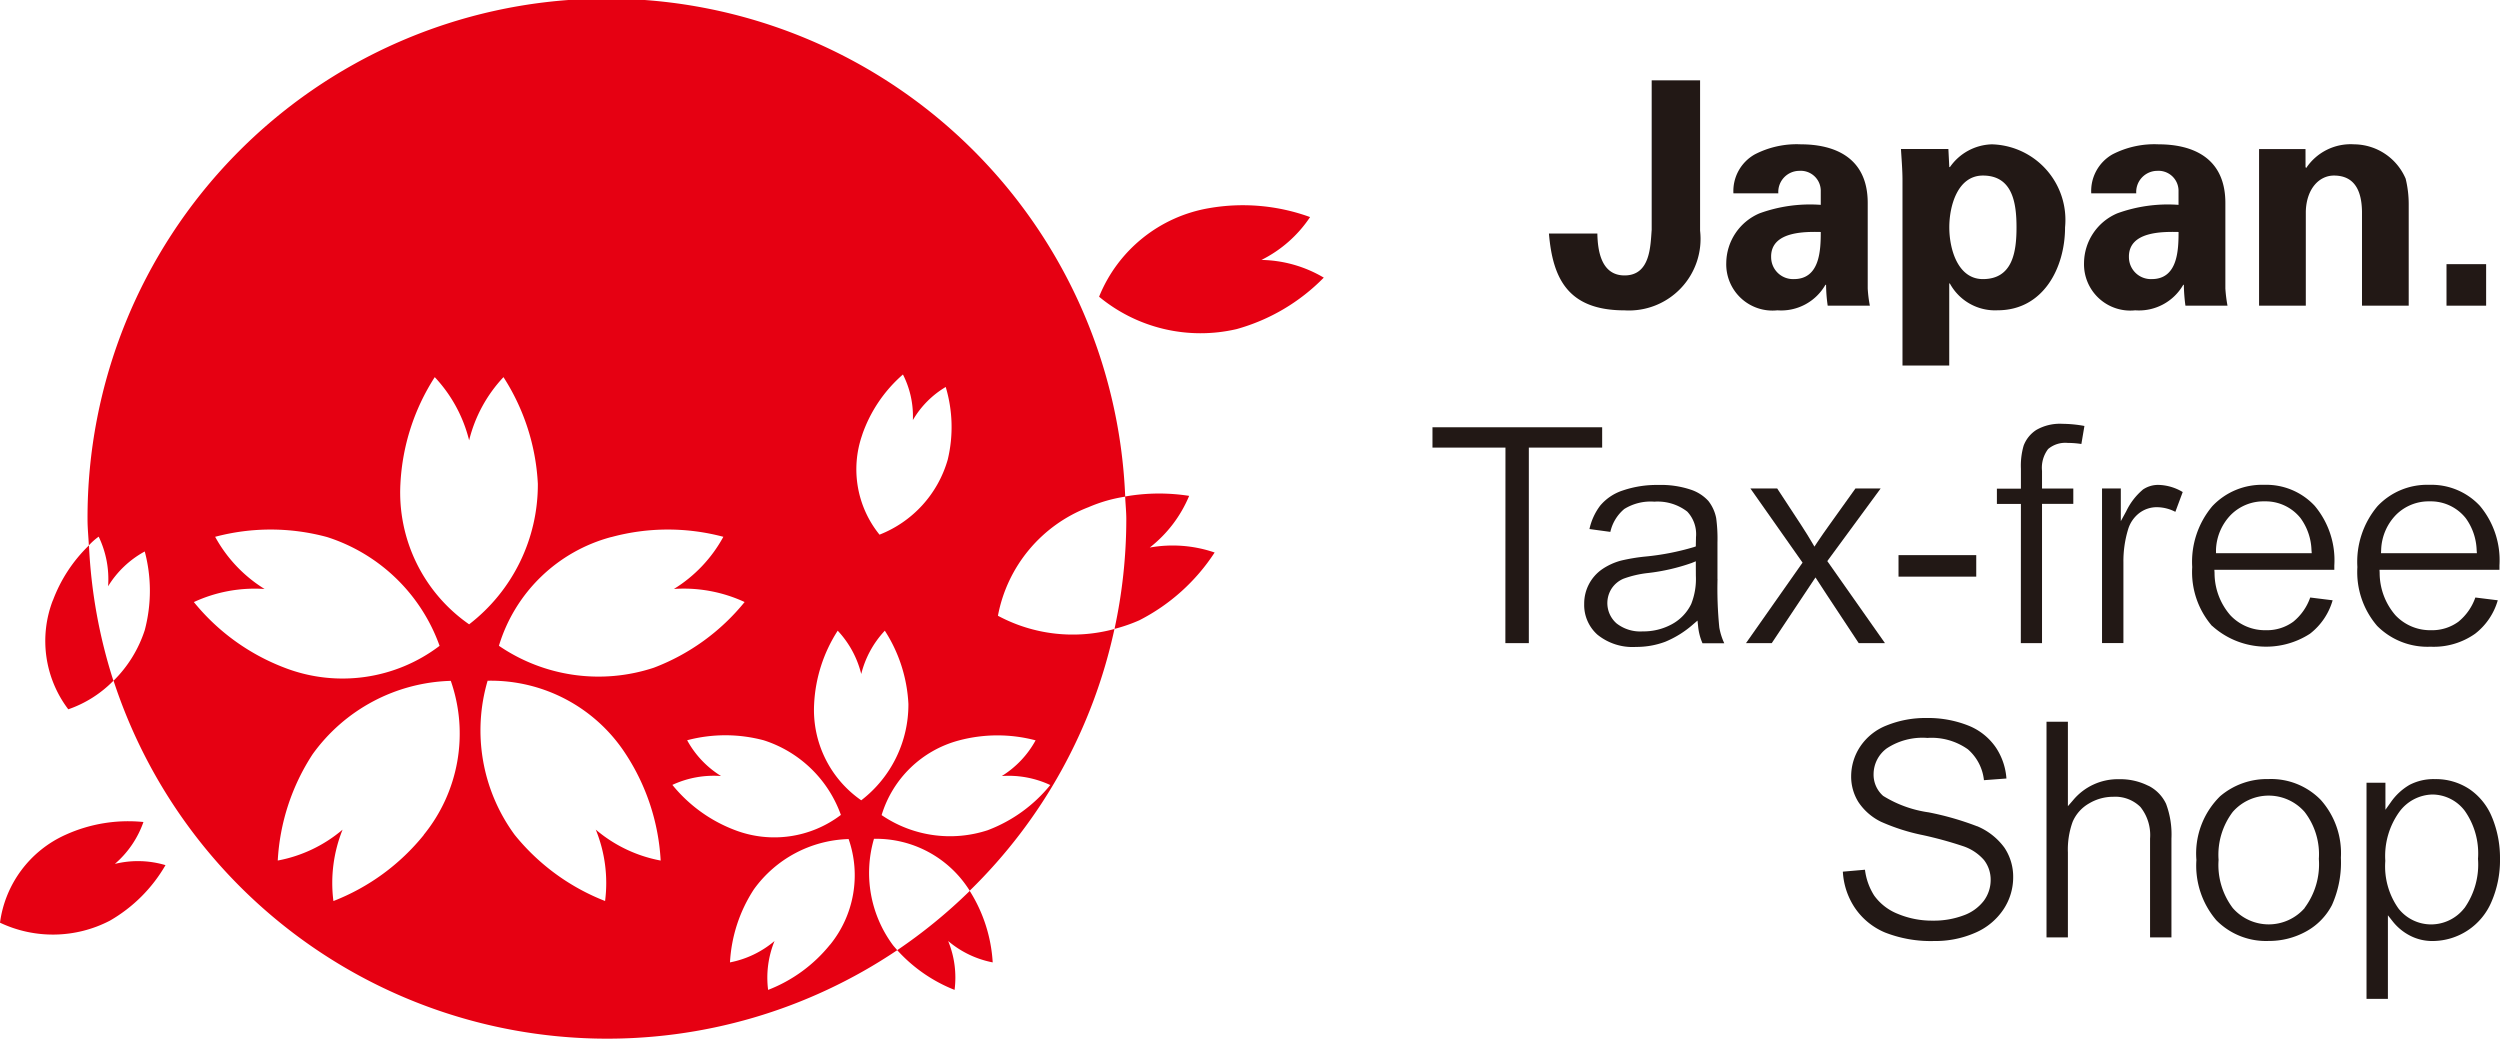 <svg id="グループ_13473" data-name="グループ 13473" xmlns="http://www.w3.org/2000/svg" xmlns:xlink="http://www.w3.org/1999/xlink" width="81.827" height="34" viewBox="0 0 81.827 34">
  <defs>
    <clipPath id="clip-path">
      <rect id="長方形_24569" data-name="長方形 24569" width="81.827" height="34" fill="none"/>
    </clipPath>
  </defs>
  <g id="グループ_13470" data-name="グループ 13470" transform="translate(0 0)" clip-path="url(#clip-path)">
    <path id="パス_47326" data-name="パス 47326" d="M61.392,2.928V7.849a2.343,2.343,0,0,1-2.473,2.607c-1.85,0-2.351-1.041-2.474-2.514H58.03c.01.531.112,1.371.89,1.371.846,0,.846-.96.888-1.493V2.928Z" transform="translate(-5.747 -0.298)" fill="#221815"/>
    <path id="パス_47327" data-name="パス 47327" d="M63.141,6.864a1.378,1.378,0,0,1,.7-1.275,2.98,2.98,0,0,1,1.508-.329c1.032,0,2.188.38,2.188,1.919v2.8a4.121,4.121,0,0,0,.07.562H66.227a4.993,4.993,0,0,1-.053-.684h-.021a1.669,1.669,0,0,1-1.572.836,1.514,1.514,0,0,1-1.674-1.554A1.784,1.784,0,0,1,64,7.517a4.84,4.84,0,0,1,2-.276v-.48a.656.656,0,0,0-.705-.633.691.691,0,0,0-.684.736Zm1.235,2.071a.718.718,0,0,0,.745.736c.848,0,.879-.939.879-1.542-.53-.011-1.625-.019-1.625.807" transform="translate(-6.405 -0.536)" fill="#221815"/>
    <path id="パス_47328" data-name="パス 47328" d="M70.855,6.005h.021a1.731,1.731,0,0,1,1.368-.745,2.475,2.475,0,0,1,2.4,2.717c0,1.317-.706,2.715-2.209,2.715a1.682,1.682,0,0,1-1.561-.877h-.021V12.5H69.323V6.434c0-.337-.03-.684-.05-1.02h1.552Zm1.1,3.666c.981,0,1.1-.908,1.1-1.694s-.123-1.695-1.1-1.695c-.826,0-1.1.988-1.1,1.695s.276,1.694,1.1,1.694" transform="translate(-7.053 -0.536)" fill="#221815"/>
    <path id="パス_47329" data-name="パス 47329" d="M76.18,6.864a1.38,1.38,0,0,1,.694-1.275,2.988,2.988,0,0,1,1.511-.329c1.031,0,2.185.38,2.185,1.919v2.8a4.6,4.6,0,0,0,.07.562H79.263a5.626,5.626,0,0,1-.052-.684h-.019a1.672,1.672,0,0,1-1.572.836,1.515,1.515,0,0,1-1.676-1.554,1.782,1.782,0,0,1,1.093-1.622,4.851,4.851,0,0,1,2-.276v-.48a.655.655,0,0,0-.7-.633.692.692,0,0,0-.684.736Zm1.234,2.071a.718.718,0,0,0,.746.736c.848,0,.878-.939.878-1.542-.532-.011-1.625-.019-1.625.807" transform="translate(-7.732 -0.536)" fill="#221815"/>
    <path id="パス_47330" data-name="パス 47330" d="M83.843,6.005l.021.031a1.751,1.751,0,0,1,1.572-.776A1.851,1.851,0,0,1,87.12,6.385a3.524,3.524,0,0,1,.1.817V10.54H85.691V7.457c-.01-.551-.163-1.175-.918-1.175-.481,0-.9.428-.921,1.175V10.54h-1.53V5.414h1.52Z" transform="translate(-8.381 -0.536)" fill="#221815"/>
    <rect id="長方形_24567" data-name="長方形 24567" width="1.297" height="1.359" transform="translate(80.076 8.646)" fill="#221815"/>
    <path id="パス_47331" data-name="パス 47331" d="M32.663,20.154A4.748,4.748,0,0,1,35.629,16.6a4.852,4.852,0,0,1,1.2-.344A16.989,16.989,0,0,0,2.865,17c0,.287.03.568.043.851a2.053,2.053,0,0,1,.322-.286,3.218,3.218,0,0,1,.308,1.625,3.193,3.193,0,0,1,1.2-1.14,5.024,5.024,0,0,1,0,2.575,4.1,4.1,0,0,1-1.021,1.655A17,17,0,0,0,29.367,31.1c-.051-.061-.107-.119-.154-.183a3.971,3.971,0,0,1-.607-3.462,3.611,3.611,0,0,1,3.1,1.647c.012.016.021.036.032.053a16.96,16.96,0,0,0,4.739-8.568,5.175,5.175,0,0,1-3.816-.434m-4.439-5.926a4.607,4.607,0,0,1,1.332-1.97,3.015,3.015,0,0,1,.325,1.493,3.042,3.042,0,0,1,1.075-1.084,4.57,4.57,0,0,1,.066,2.378A3.743,3.743,0,0,1,28.787,17.5a3.4,3.4,0,0,1-.563-3.274M20.01,17.579a7.062,7.062,0,0,1,3.666-.009,4.574,4.574,0,0,1-1.618,1.707,4.737,4.737,0,0,1,2.314.428,7.05,7.05,0,0,1-2.972,2.15,5.772,5.772,0,0,1-5.07-.718,5.26,5.26,0,0,1,3.68-3.56M6.346,19.706a4.741,4.741,0,0,1,2.314-.428A4.593,4.593,0,0,1,7.042,17.57a7.061,7.061,0,0,1,3.666.009,5.78,5.78,0,0,1,3.68,3.56,5.254,5.254,0,0,1-5.069.718,7.056,7.056,0,0,1-2.973-2.15m7.528,7.618a7.129,7.129,0,0,1-2.961,2.167,4.673,4.673,0,0,1,.3-2.337,4.57,4.57,0,0,1-2.122,1.011,7.065,7.065,0,0,1,1.142-3.481,5.769,5.769,0,0,1,4.522-2.4,5.25,5.25,0,0,1-.886,5.04m-.763-11.49a7.1,7.1,0,0,1,1.124-3.491,4.656,4.656,0,0,1,1.125,2.068,4.634,4.634,0,0,1,1.124-2.068,7.1,7.1,0,0,1,1.125,3.491,5.774,5.774,0,0,1-2.249,4.6,5.253,5.253,0,0,1-2.249-4.6m8.514,12.331A4.577,4.577,0,0,1,19.5,27.154a4.632,4.632,0,0,1,.305,2.337,7.145,7.145,0,0,1-2.96-2.167,5.774,5.774,0,0,1-.885-5.043,5.263,5.263,0,0,1,4.521,2.4,7.071,7.071,0,0,1,1.143,3.481m.388-2.474A3.215,3.215,0,0,1,23.6,25.4a3.152,3.152,0,0,1-1.109-1.171A4.883,4.883,0,0,1,25,24.231a3.968,3.968,0,0,1,2.523,2.442,3.6,3.6,0,0,1-3.477.493,4.84,4.84,0,0,1-2.038-1.475m5.163,5.225a4.853,4.853,0,0,1-2.03,1.484,3.171,3.171,0,0,1,.21-1.6,3.2,3.2,0,0,1-1.458.7,4.846,4.846,0,0,1,.783-2.392,3.961,3.961,0,0,1,3.1-1.645,3.606,3.606,0,0,1-.607,3.459m1.019-4.728a3.6,3.6,0,0,1-1.541-3.151,4.863,4.863,0,0,1,.772-2.4,3.189,3.189,0,0,1,.77,1.417,3.2,3.2,0,0,1,.772-1.417,4.863,4.863,0,0,1,.772,2.4,3.95,3.95,0,0,1-1.543,3.151m4.143.978a3.966,3.966,0,0,1-3.477-.493,3.615,3.615,0,0,1,2.523-2.442,4.892,4.892,0,0,1,2.517-.005A3.152,3.152,0,0,1,32.79,25.4a3.222,3.222,0,0,1,1.586.295,4.839,4.839,0,0,1-2.039,1.475M31.244,32.4a3.158,3.158,0,0,0-.21-1.6,3.184,3.184,0,0,0,1.458.7,4.93,4.93,0,0,0-.752-2.339A17.025,17.025,0,0,1,29.367,31.1a5.018,5.018,0,0,0,1.877,1.3M3.767,28.27a3.211,3.211,0,0,0,.928-1.365,4.959,4.959,0,0,0-2.537.413A3.685,3.685,0,0,0,0,30.2a4.044,4.044,0,0,0,3.595-.065,4.958,4.958,0,0,0,1.822-1.818,3.153,3.153,0,0,0-1.65-.042M1.728,19.654a3.7,3.7,0,0,0,.507,3.562,3.807,3.807,0,0,0,1.477-.935,16.949,16.949,0,0,1-.8-4.43,4.861,4.861,0,0,0-1.18,1.8m35.9-1.729a4.191,4.191,0,0,0,1.29-1.692,6.4,6.4,0,0,0-2.095.021c.011.25.038.495.038.746a17.04,17.04,0,0,1-.386,3.587,5.24,5.24,0,0,0,.811-.281,6.422,6.422,0,0,0,2.466-2.219,4.235,4.235,0,0,0-2.124-.162m3.648-9.41a4.121,4.121,0,0,0,1.6-1.407,6.433,6.433,0,0,0-3.3-.293,4.744,4.744,0,0,0-3.606,2.9,5.21,5.21,0,0,0,4.5,1.06,6.392,6.392,0,0,0,2.854-1.685,4.141,4.141,0,0,0-2.045-.579" transform="translate(0 0)" fill="#e60012"/>
    <path id="パス_47332" data-name="パス 47332" d="M54.586,22.636h.768v-6.4h2.4v-.665H52.2v.665h2.389Z" transform="translate(-5.314 -1.586)" fill="#221815"/>
    <path id="パス_47333" data-name="パス 47333" d="M62.092,20.744V19.557a5.05,5.05,0,0,0-.042-.8,1.321,1.321,0,0,0-.257-.563,1.352,1.352,0,0,0-.578-.369,3.068,3.068,0,0,0-1.06-.153,3.448,3.448,0,0,0-1.16.18,1.62,1.62,0,0,0-.744.5,1.977,1.977,0,0,0-.349.763l.684.093a1.365,1.365,0,0,1,.457-.75,1.637,1.637,0,0,1,.983-.239,1.586,1.586,0,0,1,1.077.325,1.077,1.077,0,0,1,.286.839q0,.05-.005.234l0,.066-.062.022a8.275,8.275,0,0,1-1.608.312,5.987,5.987,0,0,0-.779.131,2.027,2.027,0,0,0-.611.278,1.366,1.366,0,0,0-.594,1.137,1.3,1.3,0,0,0,.434,1.01,1.826,1.826,0,0,0,1.266.4,2.68,2.68,0,0,0,.948-.167,3.249,3.249,0,0,0,.923-.577l.138-.118.019.18a1.829,1.829,0,0,0,.144.563h.713a2.075,2.075,0,0,1-.163-.519,12.785,12.785,0,0,1-.058-1.586m-.709-.11a2.222,2.222,0,0,1-.153.931,1.489,1.489,0,0,1-.628.658,1.942,1.942,0,0,1-.961.237,1.258,1.258,0,0,1-.853-.261.882.882,0,0,1-.163-1.14.875.875,0,0,1,.393-.325,3.418,3.418,0,0,1,.8-.185,6.533,6.533,0,0,0,1.432-.33l.131-.054Z" transform="translate(-5.878 -1.799)" fill="#221815"/>
    <path id="パス_47334" data-name="パス 47334" d="M68.175,22.863l-1.888-2.686L68.033,17.8h-.825L66.35,19c-.12.165-.254.359-.4.576l-.084.128-.077-.132c-.09-.154-.212-.351-.364-.585L64.647,17.8h-.877l1.707,2.427-1.851,2.635h.843L65.9,20.712l.366.561,1.05,1.59Z" transform="translate(-6.478 -1.812)" fill="#221815"/>
    <rect id="長方形_24568" data-name="長方形 24568" width="2.544" height="0.704" transform="translate(62.14 18.17)" fill="#221815"/>
    <path id="パス_47335" data-name="パス 47335" d="M73.551,22.623h.694v-4.56h1.024v-.5H74.245v-.579a1.013,1.013,0,0,1,.2-.715.871.871,0,0,1,.642-.2,3.028,3.028,0,0,1,.446.035l.1-.59a4.115,4.115,0,0,0-.719-.07,1.549,1.549,0,0,0-.855.2,1.05,1.05,0,0,0-.416.515,2.345,2.345,0,0,0-.089.754v.654h-.786v.5h.786Z" transform="translate(-7.408 -1.572)" fill="#221815"/>
    <path id="パス_47336" data-name="パス 47336" d="M77.931,17.83a2.107,2.107,0,0,0-.537.7l-.179.327V17.787H76.6v5.061h.7V20.195a3.575,3.575,0,0,1,.153-1.067,1.051,1.051,0,0,1,.365-.535A.945.945,0,0,1,78.4,18.4a1.331,1.331,0,0,1,.6.152l.241-.648a1.612,1.612,0,0,0-.8-.234.884.884,0,0,0-.516.162" transform="translate(-7.799 -1.799)" fill="#221815"/>
    <path id="パス_47337" data-name="パス 47337" d="M80.542,22.287a2.638,2.638,0,0,0,3.2.254,2.123,2.123,0,0,0,.741-1.094l-.734-.091a1.769,1.769,0,0,1-.555.793,1.459,1.459,0,0,1-.894.277,1.555,1.555,0,0,1-1.166-.49,2.111,2.111,0,0,1-.516-1.386l-.006-.1h3.926c0-.059,0-.106,0-.142a2.773,2.773,0,0,0-.642-1.953,2.163,2.163,0,0,0-1.652-.687,2.23,2.23,0,0,0-1.7.7,2.829,2.829,0,0,0-.657,1.993,2.7,2.7,0,0,0,.648,1.925m.13-2.48a1.723,1.723,0,0,1,.491-1.16,1.512,1.512,0,0,1,1.1-.437,1.461,1.461,0,0,1,1.177.549,1.876,1.876,0,0,1,.358,1.047l.008.1H80.666Z" transform="translate(-8.134 -1.799)" fill="#221815"/>
    <path id="パス_47338" data-name="パス 47338" d="M88.312,22.967a2.347,2.347,0,0,0,1.447-.426,2.123,2.123,0,0,0,.741-1.094l-.734-.091a1.769,1.769,0,0,1-.555.793,1.459,1.459,0,0,1-.894.277,1.559,1.559,0,0,1-1.167-.49,2.12,2.12,0,0,1-.516-1.386l-.005-.1h3.926c0-.059,0-.106,0-.142a2.773,2.773,0,0,0-.641-1.953,2.163,2.163,0,0,0-1.652-.687,2.23,2.23,0,0,0-1.7.7,2.829,2.829,0,0,0-.657,1.993,2.7,2.7,0,0,0,.648,1.925,2.323,2.323,0,0,0,1.758.68m-1.628-3.16a1.718,1.718,0,0,1,.491-1.16,1.512,1.512,0,0,1,1.1-.437,1.461,1.461,0,0,1,1.177.549,1.883,1.883,0,0,1,.358,1.047l.008.1H86.678Z" transform="translate(-8.746 -1.799)" fill="#221815"/>
    <path id="パス_47339" data-name="パス 47339" d="M71.55,29.709a9.513,9.513,0,0,0-1.586-.456,3.834,3.834,0,0,1-1.49-.539A.924.924,0,0,1,68.161,28a1.052,1.052,0,0,1,.434-.843,2.123,2.123,0,0,1,1.328-.34,2.054,2.054,0,0,1,1.325.373,1.553,1.553,0,0,1,.525,1.01l.736-.055a2.089,2.089,0,0,0-.336-1,1.967,1.967,0,0,0-.9-.728,3.561,3.561,0,0,0-1.385-.252,3.366,3.366,0,0,0-1.294.241,1.847,1.847,0,0,0-.867.688,1.762,1.762,0,0,0-.3.975,1.567,1.567,0,0,0,.24.851,1.873,1.873,0,0,0,.737.641A6.567,6.567,0,0,0,69.782,30a12.712,12.712,0,0,1,1.3.357,1.556,1.556,0,0,1,.694.458,1.046,1.046,0,0,1,.217.654,1.143,1.143,0,0,1-.223.677,1.445,1.445,0,0,1-.669.481,2.754,2.754,0,0,1-1,.17,2.881,2.881,0,0,1-1.151-.223,1.738,1.738,0,0,1-.771-.6,2.037,2.037,0,0,1-.3-.843l-.724.063a2.358,2.358,0,0,0,.379,1.163,2.232,2.232,0,0,0,1,.828,4.1,4.1,0,0,0,1.611.279,3.245,3.245,0,0,0,1.357-.276,2.1,2.1,0,0,0,.912-.762,1.89,1.89,0,0,0,.316-1.038,1.715,1.715,0,0,0-.286-.978,2.114,2.114,0,0,0-.9-.706" transform="translate(-6.837 -2.664)" fill="#221815"/>
    <path id="パス_47340" data-name="パス 47340" d="M77.915,28.4a2.044,2.044,0,0,0-.969-.218,1.905,1.905,0,0,0-1.5.688l-.169.195V26.3h-.7v7.059h.7V30.581a2.655,2.655,0,0,1,.156-1.006,1.262,1.262,0,0,1,.537-.6,1.538,1.538,0,0,1,.793-.218,1.17,1.17,0,0,1,.887.333,1.472,1.472,0,0,1,.316,1.037v3.233h.7V30.125a2.866,2.866,0,0,0-.176-1.137,1.265,1.265,0,0,0-.575-.591" transform="translate(-7.593 -2.678)" fill="#221815"/>
    <path id="パス_47341" data-name="パス 47341" d="M82.406,28.391a2.359,2.359,0,0,0-1.589.56,2.628,2.628,0,0,0-.778,2.088,2.751,2.751,0,0,0,.652,1.972,2.282,2.282,0,0,0,1.715.678,2.5,2.5,0,0,0,1.222-.31,2.07,2.07,0,0,0,.847-.863,3.4,3.4,0,0,0,.293-1.551,2.618,2.618,0,0,0-.66-1.894,2.273,2.273,0,0,0-1.7-.681m1.175,4.221a1.561,1.561,0,0,1-2.354,0,2.336,2.336,0,0,1-.464-1.575,2.325,2.325,0,0,1,.464-1.571,1.563,1.563,0,0,1,2.351,0,2.268,2.268,0,0,1,.467,1.539,2.386,2.386,0,0,1-.464,1.6" transform="translate(-8.149 -2.891)" fill="#221815"/>
    <path id="パス_47342" data-name="パス 47342" d="M90.352,29.657a2.04,2.04,0,0,0-.742-.935,1.991,1.991,0,0,0-1.134-.33,1.7,1.7,0,0,0-.829.188,1.915,1.915,0,0,0-.617.573l-.173.243v-.885h-.619v7.074h.7V32.849l.17.216a1.739,1.739,0,0,0,.551.449,1.586,1.586,0,0,0,.754.177,2.1,2.1,0,0,0,1.912-1.276A3.427,3.427,0,0,0,90.607,31a3.485,3.485,0,0,0-.255-1.345m-.91,2.957a1.383,1.383,0,0,1-1.089.536,1.359,1.359,0,0,1-1.067-.518,2.384,2.384,0,0,1-.433-1.561,2.478,2.478,0,0,1,.46-1.606,1.38,1.38,0,0,1,1.08-.567,1.34,1.34,0,0,1,1.061.534A2.423,2.423,0,0,1,89.887,31a2.479,2.479,0,0,1-.446,1.617" transform="translate(-8.78 -2.891)" fill="#221815"/>
  </g>
</svg>
